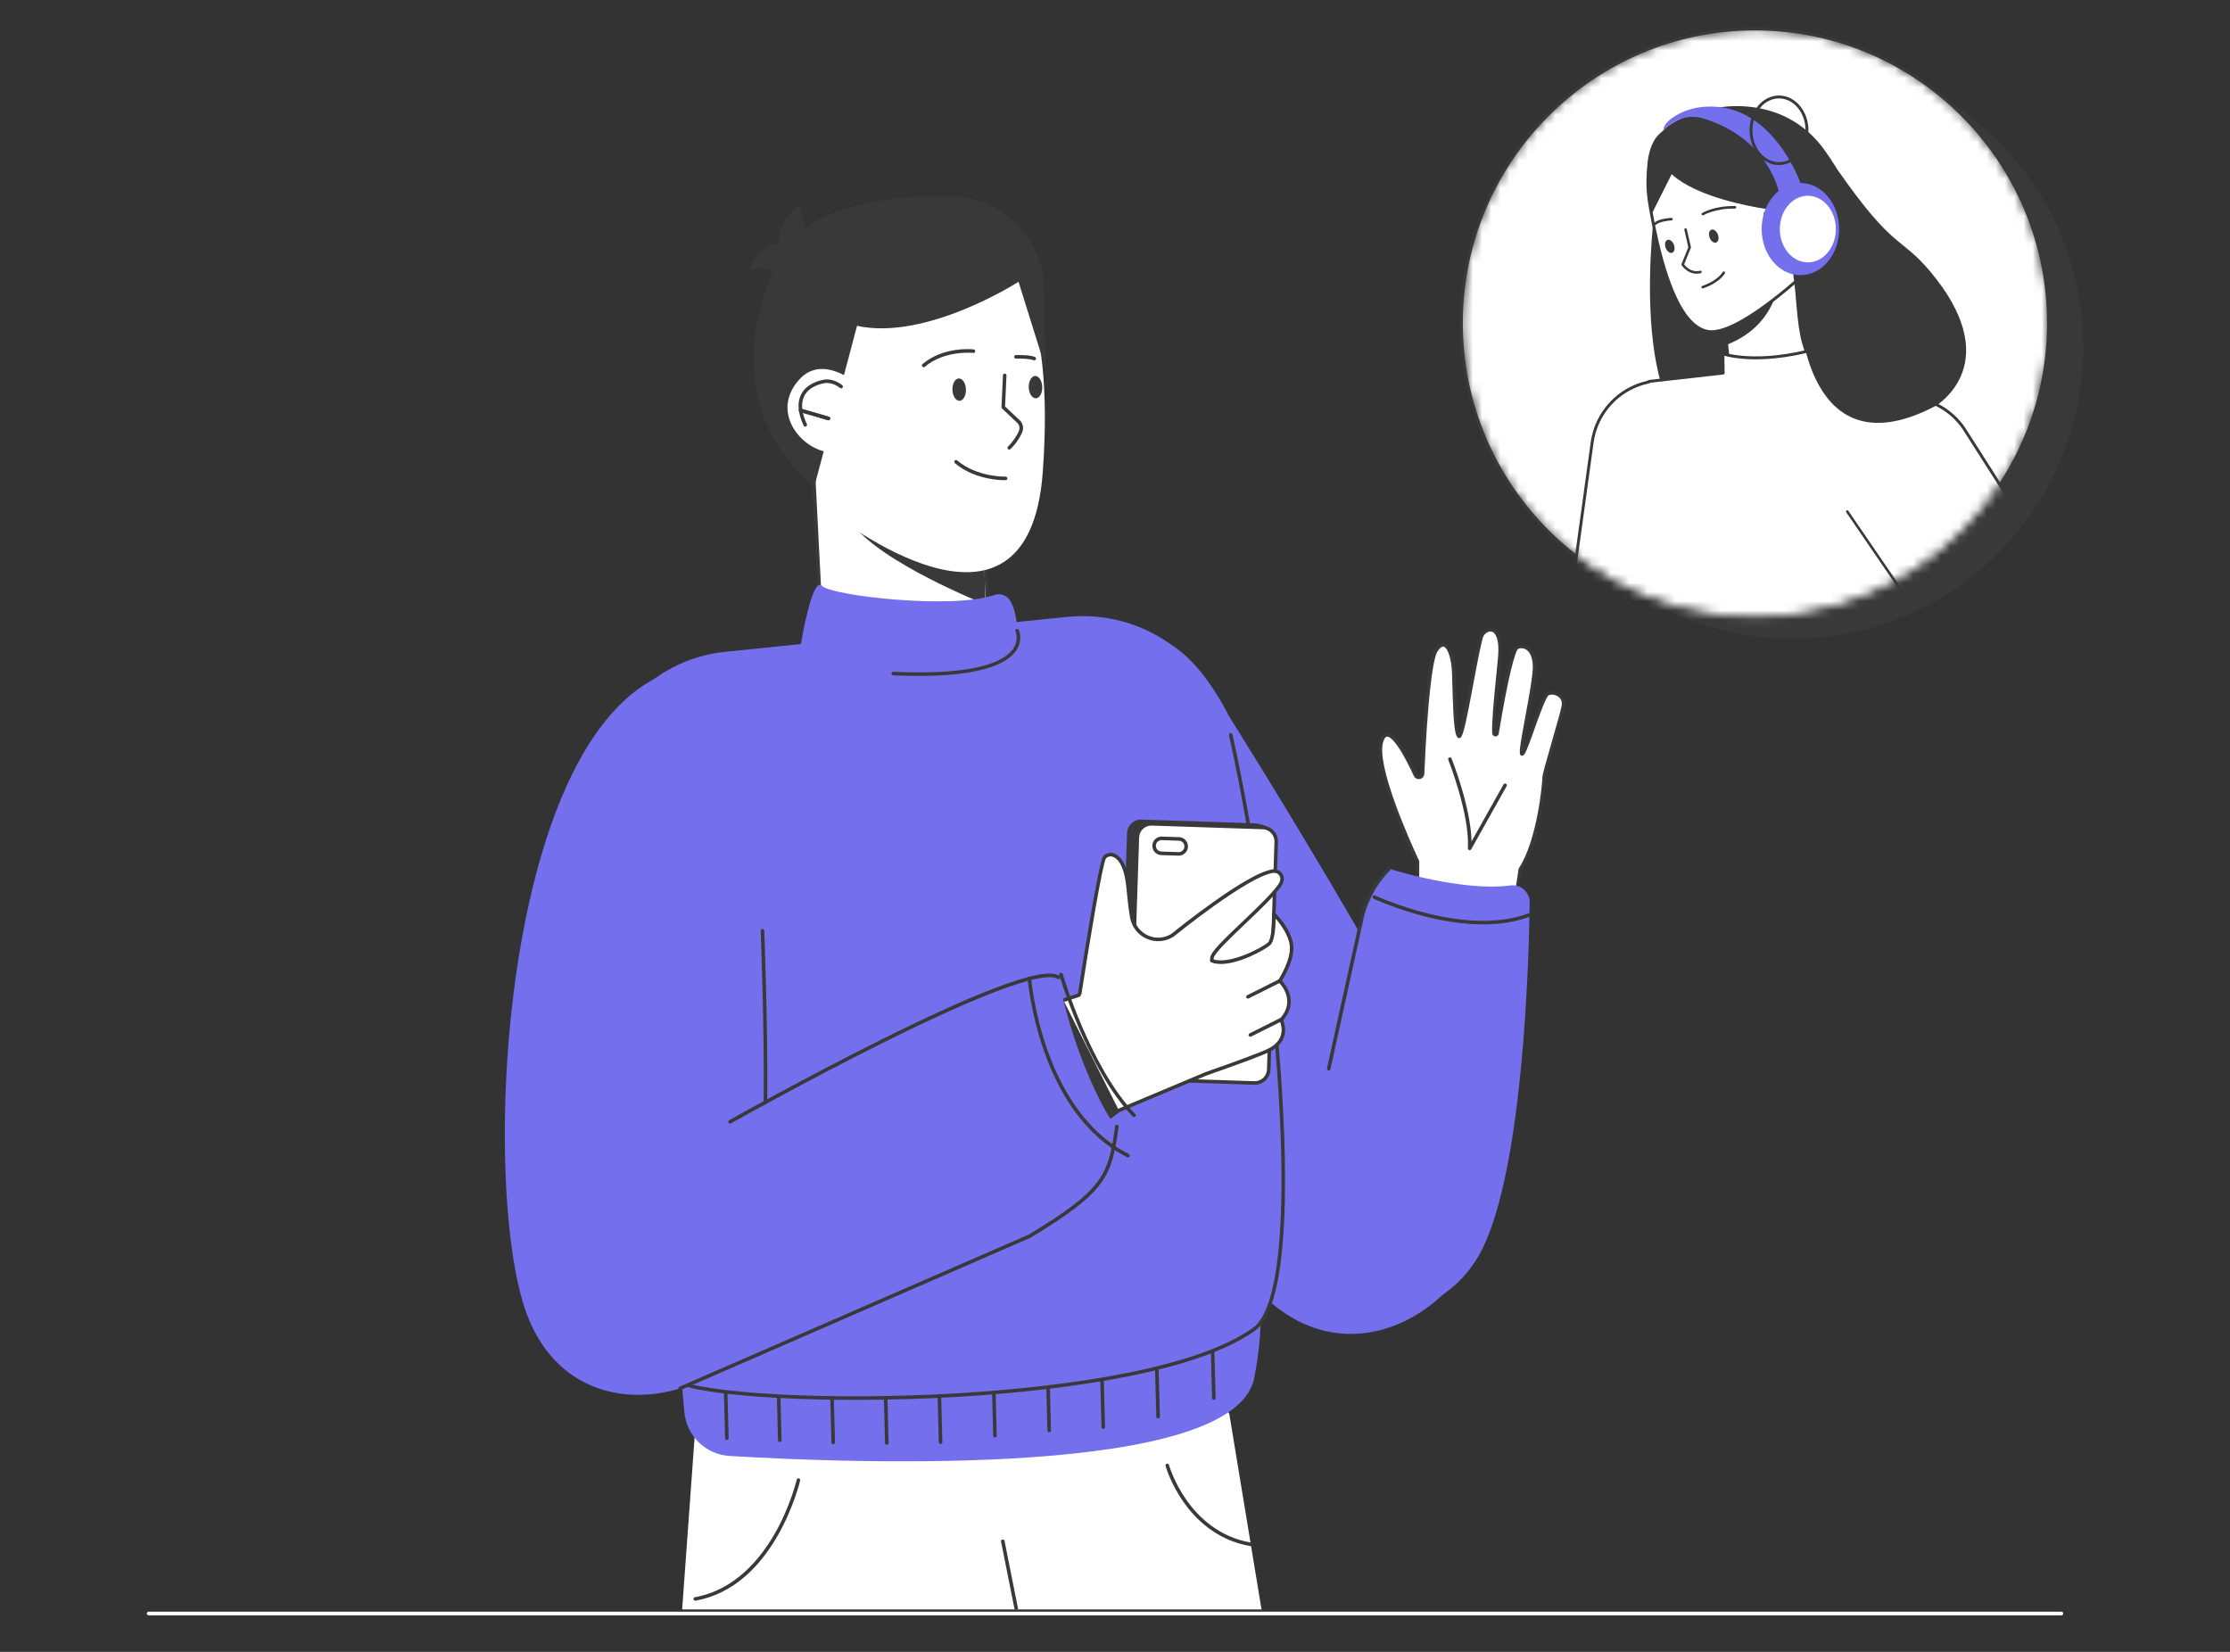<?xml version="1.0" encoding="UTF-8"?> <svg xmlns="http://www.w3.org/2000/svg" width="243" height="180" viewBox="0 0 243 180" fill="none"><rect x="0" y="0" width="243" height="180" fill="#333333" stroke="none"/> <path d="M195.294 69.591C191.013 69.591 186.861 68.751 182.952 67.095C179.177 65.495 175.786 63.205 172.874 60.287C169.962 57.369 167.676 53.973 166.079 50.189C164.426 46.273 163.587 42.113 163.587 37.825C163.587 33.537 164.426 29.377 166.079 25.46C167.676 21.678 169.962 18.28 172.874 15.363C175.786 12.445 179.176 10.155 182.952 8.555C186.861 6.898 191.013 6.059 195.294 6.059C199.574 6.059 203.726 6.898 207.635 8.555C211.41 10.155 214.801 12.445 217.713 15.363C220.625 18.28 222.911 21.677 224.508 25.46C226.162 29.377 227 33.537 227 37.825C227 42.113 226.162 46.273 224.508 50.189C222.911 53.972 220.625 57.369 217.713 60.287C214.801 63.205 211.411 65.495 207.635 67.095C203.726 68.751 199.574 69.591 195.294 69.591Z" fill="#393939"></path> <path d="M191.233 67.254C208.9 67.254 223.221 52.906 223.221 35.206C223.221 17.506 208.9 3.157 191.233 3.157C173.567 3.157 159.245 17.506 159.245 35.206C159.245 52.906 173.567 67.254 191.233 67.254Z" fill="white"></path> <path d="M191.233 67.412C186.894 67.412 182.684 66.56 178.721 64.881C174.893 63.26 171.455 60.937 168.503 57.979C165.551 55.022 163.233 51.577 161.614 47.742C159.937 43.771 159.088 39.554 159.088 35.206C159.088 30.859 159.938 26.641 161.614 22.67C163.233 18.835 165.551 15.39 168.503 12.433C171.455 9.476 174.893 7.153 178.721 5.531C182.684 3.851 186.894 3 191.233 3C195.572 3 199.782 3.852 203.745 5.531C207.573 7.153 211.011 9.475 213.963 12.433C216.915 15.39 219.233 18.835 220.852 22.67C222.529 26.641 223.378 30.859 223.378 35.206C223.378 39.554 222.528 43.771 220.852 47.742C219.233 51.577 216.916 55.022 213.963 57.979C211.011 60.937 207.573 63.259 203.745 64.881C199.782 66.561 195.572 67.412 191.233 67.412Z" fill="#393939"></path> <mask id="mask0_116_1789" style="mask-type:luminance" maskUnits="userSpaceOnUse" x="159" y="3" width="65" height="65"> <mask id="mask1_116_1789" style="mask-type:luminance" maskUnits="userSpaceOnUse" x="159" y="3" width="65" height="65"> <path d="M191.232 67.257C208.899 67.257 223.22 52.908 223.22 35.208C223.22 17.508 208.899 3.159 191.232 3.159C173.566 3.159 159.244 17.508 159.244 35.208C159.244 52.908 173.566 67.257 191.232 67.257Z" fill="white"></path> </mask> <g mask="url(#mask1_116_1789)"> <path d="M191.233 67.413C186.893 67.413 182.684 66.561 178.72 64.882C174.892 63.261 171.454 60.938 168.503 57.98C165.551 55.023 163.233 51.578 161.613 47.743C159.937 43.772 159.087 39.554 159.087 35.207C159.087 30.86 159.938 26.642 161.613 22.671C163.232 18.836 165.55 15.392 168.503 12.434C171.454 9.477 174.892 7.154 178.72 5.532C182.684 3.852 186.893 3.001 191.233 3.001C195.572 3.001 199.782 3.853 203.745 5.532C207.573 7.154 211.011 9.476 213.963 12.434C216.915 15.392 219.232 18.836 220.852 22.671C222.528 26.642 223.378 30.86 223.378 35.207C223.378 39.554 222.528 43.772 220.852 47.743C219.233 51.578 216.915 55.023 213.963 57.98C211.011 60.938 207.573 63.26 203.745 64.882C199.782 66.562 195.572 67.413 191.233 67.413Z" fill="white"></path> </g> </mask> <g mask="url(#mask0_116_1789)"> <path d="M191.233 67.254C208.899 67.254 223.221 52.906 223.221 35.206C223.221 17.506 208.899 3.157 191.233 3.157C173.566 3.157 159.245 17.506 159.245 35.206C159.245 52.906 173.566 67.254 191.233 67.254Z" fill="white"></path> <path d="M191.233 67.412C186.893 67.412 182.684 66.56 178.72 64.881C174.892 63.26 171.454 60.937 168.503 57.979C165.551 55.022 163.233 51.577 161.613 47.742C159.937 43.771 159.087 39.554 159.087 35.206C159.087 30.859 159.938 26.641 161.613 22.67C163.232 18.835 165.55 15.39 168.503 12.433C171.454 9.476 174.892 7.153 178.72 5.531C182.684 3.851 186.893 3 191.233 3C195.572 3 199.782 3.852 203.745 5.531C207.573 7.153 211.011 9.475 213.963 12.433C216.915 15.39 219.232 18.835 220.852 22.67C222.528 26.641 223.378 30.859 223.378 35.206C223.378 39.554 222.528 43.771 220.852 47.742C219.233 51.577 216.915 55.022 213.963 57.979C211.011 60.937 207.573 63.259 203.745 64.881C199.782 66.561 195.572 67.412 191.233 67.412ZM191.233 3.315C173.681 3.315 159.402 17.621 159.402 35.206C159.402 52.791 173.681 67.097 191.233 67.097C208.785 67.097 223.064 52.791 223.064 35.206C223.064 17.621 208.785 3.315 191.233 3.315Z" fill="#393939"></path> <path d="M188.276 50.303L184.209 75.352C183.57 79.166 180.02 81.78 176.197 81.254C172.202 80.705 169.453 76.952 170.128 72.968L174.237 47.925C174.853 44.3 178.117 41.737 181.777 42.007C185.959 42.316 188.971 46.16 188.276 50.303H188.276Z" fill="white"></path> <path d="M177.18 81.48C176.846 81.48 176.511 81.457 176.175 81.41C174.201 81.139 172.464 80.103 171.285 78.493C170.105 76.883 169.64 74.912 169.973 72.943L174.082 47.901C174.386 46.108 175.34 44.503 176.768 43.382C178.196 42.261 179.979 41.717 181.788 41.851C183.825 42.001 185.717 43.011 186.979 44.621C188.239 46.231 188.769 48.311 188.431 50.329L184.365 75.379C184.048 77.264 183.028 78.926 181.49 80.058C180.226 80.99 178.724 81.48 177.18 81.48V81.48ZM181.241 42.145C177.863 42.145 174.968 44.562 174.392 47.953L170.284 72.995C169.964 74.88 170.41 76.767 171.539 78.307C172.668 79.848 174.33 80.839 176.219 81.099C176.546 81.144 176.872 81.166 177.193 81.166C180.561 81.166 183.48 78.755 184.054 75.327L188.121 50.279C188.121 50.279 188.121 50.279 188.121 50.278C188.444 48.347 187.938 46.356 186.731 44.816C185.524 43.275 183.715 42.309 181.765 42.165C181.589 42.153 181.414 42.146 181.24 42.146L181.241 42.145Z" fill="#393939"></path> <path d="M171.021 66.118L184.909 71.039L185.406 67.979L171.021 66.118Z" fill="white"></path> <path d="M184.909 71.197C184.891 71.197 184.874 71.195 184.857 71.188L170.969 66.267C170.893 66.241 170.849 66.16 170.868 66.082C170.887 66.003 170.962 65.952 171.041 65.962L185.426 67.823C185.468 67.828 185.506 67.85 185.532 67.884C185.557 67.918 185.568 67.962 185.561 68.004L185.064 71.064C185.057 71.11 185.029 71.151 184.989 71.175C184.965 71.189 184.937 71.197 184.909 71.197V71.197ZM172.47 66.465L184.784 70.829L185.224 68.115L172.47 66.465Z" fill="#393939"></path> <path d="M180.346 22.332C180.367 22.549 176.868 46.92 187.239 49.03C195.604 50.732 209.398 44.028 209.398 44.028L189.511 14.1L180.346 22.332Z" fill="#393939"></path> <path d="M198.039 41.673C197.952 41.382 196.073 28.523 195.83 27.569C195.586 26.615 187.647 32.224 187.647 32.224C187.647 32.224 188.516 41.896 188.864 43.548C190.528 51.431 198.039 41.673 198.039 41.673Z" fill="white"></path> <path d="M191.433 46.781C191.26 46.781 191.09 46.763 190.924 46.725C189.844 46.478 189.099 45.42 188.711 43.579C188.365 41.938 187.527 32.633 187.491 32.238C187.486 32.182 187.511 32.128 187.557 32.095C187.575 32.083 189.38 30.809 191.272 29.592C195.16 27.091 195.623 27.263 195.797 27.327C195.892 27.362 195.958 27.434 195.982 27.53C196.131 28.113 196.866 32.976 197.457 36.883C197.815 39.251 198.153 41.488 198.19 41.629C198.203 41.676 198.193 41.73 198.164 41.769C197.997 41.985 194.271 46.78 191.433 46.78V46.781ZM187.813 32.3C187.902 33.288 188.694 41.976 189.018 43.514C189.379 45.223 190.044 46.2 190.994 46.417C193.529 46.997 197.413 42.209 197.87 41.633C197.799 41.249 197.561 39.675 197.146 36.93C196.56 33.055 195.832 28.239 195.681 27.619C195.576 27.585 194.95 27.604 191.487 29.827C189.801 30.91 188.174 32.046 187.813 32.3Z" fill="#393939"></path> <path d="M193.923 29.62C193.923 29.62 194.154 35.214 188.156 37.572L187.676 32.795L193.923 29.62Z" fill="#393939"></path> <path d="M180.453 16.796C180.453 16.796 178.971 17.743 179.839 22.663C180.707 27.584 182.511 35.465 186.087 36.112C189.411 36.713 197.107 29.38 197.107 29.38L192.301 12.967C192.301 12.967 186.762 11.061 180.453 16.796Z" fill="white"></path> <path d="M186.494 36.303C186.342 36.303 186.197 36.291 186.059 36.266C183.33 35.773 181.185 31.205 179.684 22.69C178.84 17.913 180.193 16.788 180.355 16.672C186.604 10.998 192.099 12.734 192.349 12.817C192.398 12.833 192.437 12.871 192.452 12.922L197.257 29.335C197.274 29.392 197.257 29.453 197.215 29.494C196.911 29.783 190.025 36.304 186.494 36.304V36.303ZM180.539 16.927C180.517 16.942 179.163 17.935 179.994 22.635C180.602 26.088 181.29 28.803 182.094 30.933C183.249 33.992 184.601 35.682 186.114 35.956C189.156 36.506 196.152 30.057 196.928 29.331L192.173 13.092C191.853 12.999 190.572 12.679 188.716 12.892C186.766 13.115 183.769 13.993 180.558 16.912C180.552 16.917 180.545 16.922 180.539 16.927Z" fill="#393939"></path> <path fill-rule="evenodd" clip-rule="evenodd" d="M186.484 25.03C186.732 24.937 187.051 25.173 187.196 25.559C187.341 25.945 187.258 26.334 187.01 26.428C186.761 26.521 186.442 26.285 186.298 25.899C186.153 25.513 186.236 25.124 186.484 25.03Z" fill="#393939"></path> <path fill-rule="evenodd" clip-rule="evenodd" d="M181.692 26.143C181.94 26.049 182.259 26.285 182.404 26.671C182.549 27.058 182.466 27.446 182.218 27.54C181.97 27.634 181.65 27.397 181.506 27.011C181.361 26.625 181.444 26.236 181.692 26.143Z" fill="#393939"></path> <path d="M184.876 29.826C183.827 29.826 183.25 28.904 183.243 28.893C183.22 28.855 183.217 28.808 183.234 28.767L183.976 26.939L183.54 25.045C183.523 24.97 183.569 24.895 183.644 24.878C183.719 24.86 183.794 24.907 183.811 24.982L184.257 26.919C184.263 26.947 184.261 26.976 184.25 27.003L183.519 28.802C183.672 29.016 184.269 29.735 185.258 29.5C185.332 29.482 185.407 29.529 185.425 29.604C185.443 29.679 185.397 29.754 185.322 29.772C185.165 29.809 185.016 29.826 184.876 29.826V29.826Z" fill="#393939"></path> <path d="M185.537 31.428C185.477 31.428 185.422 31.39 185.404 31.33C185.382 31.256 185.423 31.179 185.496 31.155C185.512 31.151 187.095 30.649 187.722 29.639C187.762 29.574 187.849 29.553 187.914 29.595C187.979 29.635 187.999 29.721 187.958 29.787C187.276 30.886 185.647 31.401 185.578 31.422C185.564 31.426 185.55 31.428 185.537 31.428Z" fill="#393939"></path> <path d="M185.562 23.465C185.515 23.465 185.469 23.441 185.443 23.398C185.403 23.332 185.423 23.246 185.489 23.206C185.543 23.174 186.827 22.408 189.06 22.456C189.137 22.458 189.198 22.522 189.196 22.599C189.194 22.676 189.131 22.737 189.054 22.735C186.908 22.688 185.646 23.436 185.634 23.444C185.611 23.458 185.587 23.464 185.562 23.464V23.465Z" fill="#393939"></path> <path d="M180.354 24.526C180.317 24.526 180.281 24.511 180.254 24.483C180.201 24.428 180.202 24.34 180.257 24.286C180.754 23.806 182.075 23.743 182.131 23.741C182.208 23.738 182.273 23.798 182.276 23.874C182.28 23.951 182.22 24.016 182.144 24.02C181.791 24.035 180.8 24.15 180.451 24.487C180.424 24.513 180.389 24.526 180.354 24.526Z" fill="#393939"></path> <path d="M210.415 29.681C207.044 25.625 206.469 27.455 200.208 18.458C199.758 17.726 199.298 17.023 198.829 16.369C195.171 11.274 189.671 11.401 187.695 11.659C185.06 12.002 181.525 13.247 180.998 14.655C178.497 21.335 193.747 22.951 193.747 22.951C193.747 22.951 194.204 25.18 194.631 26.46C196.517 32.09 194.793 37.944 198.621 41.016C199.461 41.689 200.193 38.565 202.651 37.456C204.325 39.454 206.661 46.096 208.701 45.401C212.413 44.139 218.133 38.97 210.415 29.681L210.415 29.681Z" fill="#393939"></path> <path d="M192.342 23.251C192.342 23.251 194.132 20.924 196.079 22.497C198.812 24.703 196.202 28.239 194.139 28.056C192.076 27.872 192.342 23.251 192.342 23.251Z" fill="white"></path> <path d="M194.293 28.219C194.236 28.219 194.181 28.217 194.124 28.212C191.934 28.017 192.172 23.437 192.184 23.242C192.186 23.21 192.197 23.18 192.216 23.155C192.254 23.106 193.151 21.957 194.4 21.809C195.023 21.734 195.622 21.924 196.177 22.373C197.349 23.319 197.71 24.63 197.171 25.97C196.649 27.265 195.412 28.22 194.293 28.22V28.219ZM192.495 23.31C192.476 23.802 192.373 27.739 194.152 27.898C194.198 27.902 194.245 27.904 194.291 27.904C195.275 27.904 196.411 27.015 196.879 25.851C197.363 24.648 197.036 23.471 195.98 22.618C195.494 22.225 194.975 22.058 194.439 22.121C193.44 22.239 192.657 23.117 192.495 23.31Z" fill="#393939"></path> <path d="M196.195 25.868C196.183 25.868 196.172 25.867 196.161 25.864C196.086 25.846 196.041 25.77 196.06 25.695C196.283 24.81 196.218 24.132 195.867 23.68C195.443 23.135 194.708 23.052 194.308 23.052C193.697 23.052 193.267 23.585 193.263 23.591C193.215 23.651 193.127 23.661 193.067 23.613C193.007 23.566 192.997 23.478 193.044 23.418C193.064 23.391 193.56 22.773 194.308 22.773C194.759 22.773 195.589 22.87 196.086 23.509C196.492 24.031 196.574 24.79 196.329 25.763C196.313 25.826 196.257 25.868 196.195 25.868Z" fill="white"></path> <path d="M196.194 26.025C196.17 26.025 196.146 26.022 196.122 26.017C195.964 25.977 195.867 25.814 195.907 25.656C196.117 24.82 196.062 24.188 195.742 23.777C195.359 23.284 194.679 23.21 194.308 23.209C193.778 23.209 193.389 23.684 193.385 23.688C193.284 23.816 193.097 23.837 192.969 23.736C192.841 23.634 192.819 23.448 192.92 23.32C192.943 23.291 193.484 22.615 194.308 22.615C194.787 22.615 195.672 22.72 196.21 23.412C196.647 23.975 196.738 24.779 196.482 25.801C196.448 25.933 196.33 26.026 196.194 26.026V26.025Z" fill="#393939"></path> <path d="M194.468 25.724C194.417 25.724 194.369 25.696 194.344 25.648C194.31 25.579 194.337 25.495 194.405 25.46L196.262 24.519C196.33 24.484 196.415 24.512 196.449 24.58C196.483 24.648 196.456 24.733 196.388 24.767L194.531 25.709C194.511 25.719 194.489 25.724 194.468 25.724Z" fill="white"></path> <path d="M194.468 25.883C194.356 25.883 194.254 25.82 194.203 25.72C194.13 25.573 194.188 25.394 194.334 25.32L196.191 24.379C196.261 24.343 196.342 24.337 196.417 24.362C196.492 24.386 196.554 24.439 196.589 24.51C196.625 24.58 196.631 24.661 196.607 24.736C196.582 24.812 196.53 24.873 196.459 24.909L194.602 25.851C194.561 25.872 194.514 25.883 194.468 25.883Z" fill="#393939"></path> <path d="M182.703 17.899L179.927 23.428C179.927 23.428 178.415 16.94 180.782 14.625C183.148 12.311 187.559 13.738 187.559 13.738L182.703 17.9V17.899Z" fill="#393939"></path> <path d="M191.738 41.481C189.227 41.481 187.795 40.821 187.709 40.78C187.639 40.746 187.61 40.663 187.643 40.594C187.676 40.525 187.759 40.495 187.828 40.528C187.858 40.542 190.906 41.942 195.895 40.641C195.97 40.622 196.046 40.666 196.065 40.741C196.084 40.815 196.04 40.891 195.966 40.911C194.336 41.335 192.918 41.481 191.737 41.481H191.738Z" fill="white"></path> <path d="M191.738 41.639C189.179 41.639 187.703 40.951 187.642 40.922C187.495 40.851 187.431 40.674 187.501 40.526C187.572 40.378 187.749 40.315 187.896 40.385C187.926 40.399 190.949 41.768 195.857 40.488C196.015 40.447 196.177 40.542 196.218 40.7C196.259 40.859 196.164 41.021 196.006 41.063C194.54 41.445 193.105 41.639 191.738 41.639H191.738Z" fill="#393939"></path> <path d="M191.638 89.907C191.638 89.907 191.635 89.907 191.634 89.907L178.977 89.496C178.909 89.494 178.853 89.442 178.843 89.375C178.818 89.189 176.307 70.771 174.614 66.273C173.721 63.898 173.493 61.325 173.954 58.834C174.425 56.291 175.148 54.109 176.105 52.348C176.198 52.177 176.28 52.02 176.353 51.868C176.386 51.799 176.469 51.771 176.539 51.804C176.608 51.838 176.636 51.921 176.603 51.991C176.528 52.145 176.445 52.306 176.35 52.481C175.407 54.217 174.693 56.371 174.228 58.885C173.776 61.326 174 63.847 174.875 66.174C176.507 70.513 178.885 87.632 179.103 89.221L191.643 89.629C191.72 89.631 191.78 89.696 191.778 89.773C191.775 89.848 191.713 89.908 191.638 89.908V89.907Z" fill="white"></path> <path d="M191.639 90.064C191.639 90.064 191.63 90.064 191.628 90.064L178.973 89.653C178.827 89.648 178.708 89.54 178.689 89.396C178.664 89.21 176.152 70.803 174.468 66.328C173.565 63.926 173.334 61.325 173.801 58.806C174.274 56.246 175.004 54.048 175.968 52.273C176.061 52.103 176.14 51.949 176.213 51.8C176.285 51.653 176.463 51.591 176.609 51.663C176.756 51.734 176.817 51.913 176.746 52.06C176.669 52.218 176.585 52.381 176.489 52.557C175.554 54.278 174.846 56.417 174.383 58.914C173.936 61.328 174.158 63.819 175.023 66.12C176.622 70.368 178.905 86.627 179.243 89.068L191.65 89.471C191.813 89.477 191.941 89.614 191.936 89.778C191.931 89.939 191.801 90.065 191.64 90.065L191.639 90.064ZM178.998 89.338H179C179 89.338 178.999 89.337 178.998 89.336C178.998 89.337 178.998 89.337 178.998 89.338Z" fill="#393939"></path> <path d="M224.533 63.191L214.018 46.708C212.615 44.648 210.409 43.478 208.113 43.318C208.264 42.892 208.389 42.673 208.389 42.673L198.328 39.862L197.994 37.998C191.371 39.862 187.742 38.551 187.742 38.551L187.768 40.651L179.679 41.561C179.679 41.561 179.675 41.583 179.667 41.624C176.511 42.265 173.958 44.838 173.492 48.212L171.02 66.118L174.877 66.6C176.589 71.723 178.981 89.356 178.981 89.356L191.638 89.767H205.62L208.166 65.785L212.585 72.243L224.531 63.191H224.533Z" fill="white"></path> <path d="M205.621 89.925H191.639L178.978 89.513C178.901 89.511 178.837 89.454 178.827 89.377C178.803 89.202 176.446 71.914 174.761 66.743L171.003 66.275C170.961 66.269 170.923 66.247 170.897 66.214C170.871 66.181 170.861 66.138 170.866 66.096L173.338 48.19C173.796 44.875 176.282 42.194 179.541 41.489C179.564 41.443 179.61 41.41 179.664 41.404L187.612 40.509L187.587 38.553C187.587 38.501 187.611 38.452 187.653 38.422C187.695 38.392 187.749 38.385 187.798 38.403C187.834 38.415 191.466 39.672 197.954 37.846C197.996 37.834 198.042 37.84 198.08 37.864C198.118 37.887 198.144 37.925 198.152 37.969L198.468 39.736L208.433 42.521C208.501 42.54 208.548 42.602 208.548 42.672C208.548 42.699 208.54 42.727 208.527 42.75C208.51 42.781 208.434 42.925 208.335 43.177C210.697 43.403 212.808 44.649 214.15 46.618L224.667 63.106C224.711 63.175 224.695 63.267 224.629 63.316L212.683 72.369C212.649 72.395 212.606 72.405 212.563 72.399C212.521 72.392 212.483 72.367 212.459 72.332L208.28 66.226L205.779 89.784C205.771 89.863 205.703 89.925 205.623 89.925L205.621 89.925ZM179.12 89.203L191.644 89.61H205.48L208.012 65.769C208.019 65.703 208.065 65.649 208.13 65.633C208.193 65.617 208.261 65.642 208.298 65.696L212.625 72.019L224.323 63.154L213.887 46.793C212.563 44.849 210.454 43.639 208.104 43.475C208.055 43.472 208.01 43.446 207.983 43.404C207.956 43.363 207.95 43.312 207.967 43.266C208.042 43.051 208.112 42.888 208.165 42.774L198.288 40.014C198.23 39.998 198.186 39.949 198.175 39.89L197.872 38.197C194.512 39.122 191.947 39.217 190.378 39.131C189.1 39.062 188.269 38.869 187.904 38.766L187.927 40.649C187.928 40.73 187.868 40.798 187.787 40.808L179.802 41.707C179.78 41.743 179.743 41.77 179.7 41.779C176.524 42.424 174.093 45.018 173.65 48.235L171.2 65.983L174.899 66.444C174.959 66.451 175.01 66.492 175.029 66.55C176.647 71.395 178.897 87.57 179.121 89.203H179.12Z" fill="#393939"></path> <path d="M225.163 65.992L213.534 71.347L223.711 63.815L225.163 65.992Z" fill="white"></path> <path d="M213.534 71.505C213.48 71.505 213.428 71.477 213.399 71.427C213.358 71.358 213.376 71.269 213.441 71.221L223.617 63.688C223.652 63.663 223.696 63.652 223.738 63.66C223.78 63.667 223.818 63.691 223.841 63.727L225.294 65.905C225.32 65.943 225.327 65.99 225.314 66.035C225.302 66.079 225.271 66.116 225.229 66.135L213.6 71.491C213.579 71.501 213.556 71.505 213.534 71.505ZM223.671 64.04L214.854 70.566L224.929 65.926L223.671 64.04Z" fill="#393939"></path> <path d="M212.587 72.383C212.579 72.383 212.572 72.383 212.564 72.381C212.526 72.375 212.493 72.354 212.472 72.323L201.18 55.819C201.136 55.755 201.153 55.669 201.216 55.625C201.279 55.581 201.365 55.598 201.409 55.661L212.619 72.043L214.333 70.745C214.394 70.698 214.482 70.71 214.528 70.772C214.575 70.833 214.563 70.921 214.501 70.967L212.67 72.354C212.646 72.372 212.616 72.382 212.586 72.382L212.587 72.383Z" fill="#393939"></path> <path d="M196.101 34.017C196.101 34.017 196.699 51.869 211.094 44.137L203.469 32.961L196.101 34.017V34.017Z" fill="#393939"></path> </g> <path d="M196.187 19.94C196.187 19.94 193.123 11.001 185.639 11.641C184.542 11.735 183.475 12.062 182.539 12.64C181.877 13.05 181.246 13.606 181.246 14.236C181.246 14.236 183.012 12.135 185.547 12.892C192.983 15.114 193.945 21.331 193.945 21.331L196.187 19.941V19.94Z" fill="#736FED"></path> <path d="M196.187 29.983C198.518 29.983 200.407 27.735 200.407 24.961C200.407 22.188 198.518 19.939 196.187 19.939C193.856 19.939 191.966 22.188 191.966 24.961C191.966 27.735 193.856 29.983 196.187 29.983Z" fill="#736FED"></path> <path d="M196.997 28.591C198.682 28.591 200.049 26.966 200.049 24.96C200.049 22.955 198.682 21.329 196.997 21.329C195.311 21.329 193.945 22.955 193.945 24.96C193.945 26.966 195.311 28.591 196.997 28.591Z" fill="white"></path> <path d="M137.466 175.376H74.333L76.01 152.2C76.01 152.2 116.098 127.239 117.393 125.751C118.689 124.263 133.961 154.106 133.961 154.106L137.466 175.376Z" fill="white"></path> <path d="M88.43 47.472L89.706 72.395L107.81 71.194L107.536 64.288L107.165 54.907L107.039 51.74L88.43 47.472Z" fill="white"></path> <path d="M89.684 72.588C89.645 72.584 89.607 72.568 89.577 72.54C89.539 72.506 89.516 72.457 89.513 72.406L88.237 47.482C88.234 47.421 88.26 47.363 88.306 47.324C88.353 47.284 88.414 47.27 88.473 47.283L107.082 51.551C107.167 51.571 107.229 51.645 107.232 51.732L108.002 71.186C108.006 71.291 107.926 71.38 107.822 71.387L89.718 72.588C89.707 72.589 89.695 72.588 89.683 72.588L89.684 72.588ZM88.636 47.718L89.888 72.19L107.609 71.014L106.852 51.896L88.636 47.718Z" fill="#393939"></path> <path d="M92.817 56.996C95.92 61.322 107.362 65.848 107.362 65.848L107.126 53.704C101.067 52.92 90.748 54.114 92.817 56.996Z" fill="#393939"></path> <path d="M109.653 28.86C109.653 28.86 115.032 32.539 113.626 51.48C112.032 72.953 90.782 55.985 90.782 55.985C90.782 55.985 85.996 35.245 89.262 32.096C92.529 28.948 102.464 23.347 109.653 28.86Z" fill="white"></path> <path d="M109.956 48.988C109.911 48.983 109.869 48.963 109.836 48.928C109.763 48.85 109.767 48.727 109.846 48.654C110.319 48.211 110.871 47.408 111.052 46.9C111.146 46.637 111.091 46.345 110.909 46.136L109.191 44.511C109.15 44.472 109.128 44.418 109.131 44.362L109.288 40.896C109.293 40.789 109.383 40.706 109.49 40.711C109.597 40.716 109.679 40.806 109.674 40.913L109.521 44.29L111.18 45.86C111.184 45.864 111.188 45.868 111.192 45.872C111.472 46.187 111.558 46.631 111.416 47.029C111.215 47.594 110.629 48.449 110.109 48.936C110.066 48.975 110.009 48.993 109.956 48.987V48.988Z" fill="#393939"></path> <path d="M103.785 42.482C103.807 43.154 104.154 43.688 104.561 43.675C104.967 43.662 105.28 43.106 105.258 42.434C105.236 41.761 104.888 41.227 104.482 41.24C104.075 41.254 103.763 41.809 103.785 42.482Z" fill="#393939"></path> <path d="M112.1 42.209C112.122 42.882 112.469 43.416 112.876 43.403C113.282 43.389 113.595 42.834 113.573 42.161C113.551 41.489 113.203 40.955 112.797 40.968C112.39 40.981 112.078 41.537 112.1 42.209Z" fill="#393939"></path> <path d="M100.629 40.013C100.582 40.008 100.536 39.985 100.503 39.946C100.434 39.864 100.444 39.743 100.525 39.674C102.817 37.729 105.966 38.057 106.099 38.072C106.205 38.084 106.281 38.179 106.269 38.286C106.257 38.392 106.162 38.468 106.056 38.456C106.025 38.453 102.937 38.135 100.775 39.969C100.733 40.005 100.68 40.02 100.629 40.014V40.013Z" fill="#393939"></path> <path d="M88.706 53.14C88.288 52.328 77.337 45.021 84.6 28.621C87.371 22.365 96.533 21.245 103.817 21.424C109.262 21.556 113.638 25.961 113.769 31.416L113.983 40.286L110.988 30.706C110.988 30.706 100.946 37.169 93.391 35.504L88.706 53.139V53.14Z" fill="#393939"></path> <path d="M110.678 39.075C110.585 39.064 110.51 38.986 110.507 38.889C110.504 38.782 110.587 38.693 110.694 38.69C110.754 38.688 112.16 38.645 112.775 38.894C112.874 38.934 112.922 39.047 112.882 39.146C112.842 39.245 112.729 39.293 112.63 39.253C112.182 39.071 111.09 39.064 110.707 39.076C110.697 39.076 110.688 39.076 110.679 39.075H110.678Z" fill="#393939"></path> <path d="M94.704 42.948C94.704 42.948 90.03 37.953 87.013 41.444C83.525 45.479 88.434 50.045 91.461 49.192C94.487 48.339 94.704 42.948 94.704 42.948Z" fill="white"></path> <path d="M87.724 46.492C87.659 46.484 87.599 46.445 87.57 46.381C86.935 45.003 86.845 43.854 87.303 42.966C87.862 41.88 89.067 41.507 89.736 41.38C90.844 41.172 91.749 41.949 91.786 41.982C91.867 42.053 91.875 42.175 91.805 42.255C91.735 42.336 91.613 42.344 91.532 42.274C91.518 42.262 90.725 41.587 89.807 41.76C89.208 41.873 88.129 42.203 87.645 43.143C87.246 43.92 87.338 44.955 87.92 46.219C87.964 46.316 87.923 46.431 87.826 46.475C87.793 46.49 87.757 46.496 87.724 46.492Z" fill="#393939"></path> <path d="M90.257 45.793C90.246 45.792 90.235 45.79 90.224 45.787L87.192 44.902C87.101 44.875 87.044 44.787 87.054 44.694C87.056 44.684 87.058 44.672 87.061 44.662C87.091 44.559 87.198 44.5 87.3 44.53L90.332 45.415C90.424 45.442 90.48 45.53 90.47 45.623C90.469 45.633 90.467 45.645 90.464 45.655C90.437 45.747 90.349 45.803 90.257 45.793Z" fill="#393939"></path> <path d="M90.257 45.793C90.246 45.792 90.235 45.79 90.224 45.787L87.192 44.902C87.09 44.872 87.031 44.764 87.061 44.662C87.091 44.559 87.198 44.5 87.3 44.53L90.332 45.415C90.435 45.445 90.494 45.553 90.464 45.655C90.437 45.747 90.349 45.803 90.257 45.793Z" fill="#393939"></path> <path d="M108.533 52.267C107.395 52.139 105.545 51.734 104.056 50.466C103.974 50.397 103.964 50.275 104.034 50.193C104.103 50.112 104.225 50.102 104.306 50.172C106.469 52.012 109.543 51.937 109.575 51.936C109.681 51.933 109.77 52.017 109.774 52.124C109.777 52.231 109.693 52.32 109.587 52.323C109.541 52.324 109.138 52.335 108.534 52.267L108.533 52.267Z" fill="#393939"></path> <path d="M86.59 31.24C86.59 31.24 84.058 28.325 81.756 29.482C81.756 29.482 81.822 27.226 84.834 26.525C84.834 26.525 84.698 23.843 87.264 22.28C87.264 22.28 87.384 25.777 89.08 27.273C90.776 28.77 86.589 31.24 86.589 31.24L86.59 31.24Z" fill="#393939"></path> <path d="M109.463 167.911L110.951 175.376H110.558L109.084 167.987C109.063 167.882 109.13 167.78 109.235 167.76C109.34 167.738 109.441 167.806 109.463 167.911Z" fill="#393939"></path> <path d="M75.745 174.423C75.662 174.413 75.591 174.351 75.576 174.264C75.558 174.159 75.627 174.058 75.732 174.04C80.097 173.26 82.876 169.831 84.438 167.092C86.141 164.105 86.811 161.265 86.817 161.237C86.841 161.132 86.945 161.068 87.049 161.092C87.153 161.116 87.217 161.22 87.193 161.324C87.187 161.352 86.507 164.24 84.778 167.275C83.76 169.061 82.582 170.552 81.278 171.703C79.64 173.149 77.797 174.063 75.8 174.42C75.781 174.423 75.763 174.424 75.744 174.422L75.745 174.423Z" fill="#393939"></path> <path d="M136.276 168.477C136.272 168.477 136.268 168.476 136.264 168.476C132.567 167.848 130.247 165.504 128.951 163.648C127.552 161.643 127.03 159.813 127.009 159.737C126.981 159.634 127.04 159.528 127.143 159.498C127.246 159.47 127.352 159.53 127.381 159.633C127.386 159.651 127.91 161.485 129.275 163.437C130.528 165.228 132.768 167.49 136.329 168.095C136.435 168.113 136.505 168.212 136.487 168.318C136.47 168.42 136.377 168.49 136.276 168.478V168.477Z" fill="#393939"></path> <path d="M133.895 77.994C133.895 77.994 160.258 119.814 161.861 129.578C163.462 139.343 148.919 152.078 137.624 141.158C126.328 130.239 104.259 82.772 122.141 70.354C128.244 66.116 133.895 77.993 133.895 77.993V77.994Z" fill="#736FED"></path> <path d="M73.726 144.131L74.567 153.835C74.793 156.448 76.897 158.498 79.51 158.654C93.41 159.483 134.487 161.004 136.663 150.185C139.285 137.15 133.864 129.924 133.864 129.924L73.726 144.132V144.131Z" fill="#736FED"></path> <path d="M79.185 156.906C79.091 156.895 79.016 156.816 79.014 156.718L78.799 148.382C78.797 148.275 78.881 148.187 78.988 148.184C79.094 148.181 79.183 148.265 79.186 148.372L79.401 156.708C79.403 156.815 79.319 156.904 79.213 156.907C79.203 156.907 79.195 156.907 79.186 156.906H79.185Z" fill="#393939"></path> <path d="M84.95 157.135C84.856 157.125 84.781 157.046 84.779 156.948L84.585 149.446C84.583 149.339 84.667 149.25 84.774 149.247C84.881 149.244 84.969 149.329 84.972 149.436L85.166 156.938C85.168 157.045 85.084 157.133 84.977 157.137C84.968 157.137 84.96 157.137 84.951 157.135H84.95Z" fill="#393939"></path> <path d="M90.772 157.373C90.677 157.362 90.602 157.283 90.6 157.185L90.407 149.683C90.404 149.576 90.488 149.488 90.595 149.484C90.702 149.482 90.79 149.566 90.793 149.673L90.987 157.175C90.99 157.282 90.906 157.371 90.799 157.374C90.79 157.374 90.781 157.374 90.772 157.373H90.772Z" fill="#393939"></path> <path d="M96.613 157.429C96.519 157.419 96.444 157.34 96.442 157.242L96.248 149.74C96.246 149.633 96.33 149.544 96.436 149.541C96.543 149.538 96.631 149.623 96.635 149.73L96.828 157.232C96.831 157.339 96.747 157.427 96.64 157.431C96.631 157.431 96.622 157.431 96.614 157.429H96.613Z" fill="#393939"></path> <path d="M102.471 157.34C102.377 157.33 102.302 157.251 102.3 157.153L102.106 149.651C102.103 149.544 102.188 149.456 102.294 149.452C102.401 149.45 102.489 149.534 102.493 149.641L102.686 157.143C102.689 157.25 102.605 157.338 102.498 157.342C102.489 157.342 102.48 157.342 102.471 157.34H102.471Z" fill="#393939"></path> <path d="M108.399 156.63C108.304 156.619 108.229 156.54 108.227 156.442L108.034 148.94C108.031 148.833 108.115 148.745 108.222 148.741C108.329 148.739 108.417 148.823 108.42 148.93L108.614 156.432C108.617 156.539 108.532 156.628 108.426 156.631C108.416 156.631 108.408 156.631 108.399 156.63H108.399Z" fill="#393939"></path> <path d="M114.309 156.067C114.214 156.056 114.14 155.977 114.138 155.88L113.944 148.377C113.941 148.27 114.025 148.182 114.132 148.179C114.239 148.176 114.327 148.261 114.331 148.367L114.524 155.87C114.527 155.977 114.443 156.065 114.336 156.068C114.327 156.068 114.318 156.068 114.309 156.067H114.309Z" fill="#393939"></path> <path d="M120.198 155.696C120.104 155.685 120.029 155.606 120.027 155.509L119.834 148.006C119.831 147.899 119.915 147.811 120.022 147.808C120.129 147.805 120.217 147.889 120.22 147.996L120.414 155.499C120.416 155.606 120.332 155.694 120.225 155.697C120.216 155.697 120.208 155.697 120.199 155.696H120.198Z" fill="#393939"></path> <path d="M126.172 154.564C126.078 154.553 126.003 154.474 126.001 154.377L125.808 146.875C125.805 146.768 125.889 146.679 125.996 146.676C126.103 146.673 126.191 146.758 126.194 146.865L126.388 154.367C126.391 154.474 126.306 154.562 126.2 154.565C126.19 154.565 126.182 154.565 126.173 154.564H126.172Z" fill="#393939"></path> <path d="M132.247 152.531C132.153 152.52 132.078 152.441 132.076 152.344L131.882 144.841C131.88 144.734 131.964 144.646 132.071 144.643C132.178 144.64 132.266 144.724 132.269 144.831L132.463 152.334C132.465 152.441 132.381 152.529 132.274 152.532C132.265 152.532 132.256 152.532 132.248 152.531H132.247Z" fill="#393939"></path> <path d="M79.02 71.026L116.294 67.219C124.624 66.369 132.277 71.888 134.11 80.073C138.869 101.316 142.88 140.436 136.633 144.861C123.665 154.047 76.401 153.42 73.055 150.15C68.442 145.644 65.105 109.509 64.731 87.142C64.593 78.867 70.801 71.865 79.02 71.025V71.026Z" fill="#736FED"></path> <path d="M87.271 70.183C87.271 70.183 88.492 62.708 89.572 63.846C90.579 64.908 103.749 66.434 108.345 64.835C109.026 64.597 109.781 64.886 110.123 65.523C110.476 66.18 110.803 67.196 110.836 68.723C110.91 72.162 108.9 77.09 100.57 77.985C92.241 78.881 87.27 70.183 87.27 70.183H87.271Z" fill="#736FED"></path> <path d="M97.312 73.589C97.212 73.578 97.136 73.491 97.141 73.388C97.145 73.281 97.236 73.198 97.342 73.203C106.469 73.617 109.489 72.05 110.417 70.663C111.064 69.696 110.666 68.812 110.662 68.804C110.617 68.707 110.659 68.592 110.755 68.546C110.852 68.501 110.967 68.543 111.012 68.64C111.033 68.684 111.505 69.732 110.738 70.878C109.755 72.348 106.631 74.011 97.325 73.589C97.321 73.589 97.317 73.589 97.313 73.588L97.312 73.589Z" fill="#393939"></path> <path d="M79.461 151.904C76.699 151.594 73.736 151.086 72.92 150.289C72.844 150.214 72.842 150.091 72.917 150.015C72.991 149.939 73.114 149.937 73.19 150.012C73.963 150.767 77.39 151.42 82.591 151.802C87.978 152.198 94.596 152.262 101.227 151.983C109.224 151.647 128.671 150.264 136.521 144.703C139.247 142.773 140.236 133.569 139.306 118.786C138.529 106.426 136.415 91.246 133.922 80.116C133.899 80.011 133.964 79.908 134.068 79.885C134.172 79.861 134.275 79.926 134.298 80.031C136.796 91.18 138.914 106.383 139.691 118.762C140.128 125.715 140.144 131.473 139.736 135.876C139.274 140.864 138.268 143.941 136.744 145.019C128.809 150.64 109.274 152.032 101.244 152.37C94.598 152.65 87.964 152.584 82.563 152.188C81.667 152.122 80.58 152.029 79.462 151.904H79.461Z" fill="#393939"></path> <path d="M168.705 75.568C168.025 75.823 166.331 81.928 165.872 82.154C165.412 82.38 167.21 74.776 167.22 72.705C167.228 70.818 166.195 70.185 165.361 70.527C164.671 70.809 163.503 77.586 163.122 79.911C163.09 80.108 162.802 80.092 162.792 79.892C162.715 78.275 163.162 74.529 163.423 71.682C163.758 68.034 162.07 68.286 161.512 69.166C161.008 69.961 159.488 80.363 158.996 80.237C158.504 80.111 158.492 75.033 158.407 73.19C158.324 71.348 157.62 69.224 156.499 70.841C155.631 72.095 155.173 80.566 155.011 84.312C154.993 84.74 154.414 84.854 154.234 84.465C153.182 82.187 151.255 78.552 150.546 80.75C149.716 83.324 153.255 91.292 154.459 93.88C154.475 96.154 154.375 99.808 154.375 99.808C154.375 99.808 163.516 100.943 164.367 100.065C164.934 99.481 165.411 96.587 165.667 94.714C167.764 91.537 168.27 85.124 168.259 84.738C168.245 84.213 170.16 78.08 170.36 76.933C170.56 75.785 169.383 75.311 168.704 75.567L168.705 75.568Z" fill="white"></path> <path d="M155.179 100.097C154.671 100.04 154.36 100.002 154.352 100C154.253 99.988 154.18 99.903 154.182 99.803C154.184 99.766 154.281 96.172 154.267 93.925C152.802 90.772 149.534 83.264 150.363 80.692C150.531 80.173 150.786 79.899 151.123 79.878C151.605 79.849 152.161 80.355 152.87 81.47C153.34 82.209 153.858 83.19 154.41 84.385C154.462 84.499 154.566 84.522 154.647 84.506C154.726 84.49 154.814 84.429 154.819 84.305C155.015 79.774 155.472 71.987 156.341 70.733C156.705 70.209 157.073 69.996 157.435 70.1C158.255 70.338 158.554 72.15 158.601 73.183C158.618 73.566 158.632 74.079 158.648 74.672C158.689 76.162 158.77 79.106 159.002 79.896C159.289 79.126 159.809 76.35 160.2 74.264C160.76 71.273 161.117 69.429 161.349 69.063C161.623 68.631 162.178 68.289 162.709 68.469C163.145 68.618 163.841 69.236 163.615 71.701C163.553 72.373 163.483 73.078 163.409 73.825C163.189 76.034 162.961 78.312 162.976 79.605C163.181 78.374 163.542 76.285 163.936 74.413C164.746 70.569 165.112 70.419 165.288 70.348C165.707 70.176 166.163 70.222 166.536 70.475C167.107 70.861 167.418 71.653 167.413 72.706C167.408 73.73 166.975 76.074 166.594 78.143C166.363 79.399 166.108 80.777 166.019 81.526C166.249 80.99 166.567 80.094 166.839 79.328C167.747 76.767 168.221 75.543 168.637 75.387C169.097 75.214 169.701 75.327 170.104 75.662C170.484 75.978 170.642 76.441 170.551 76.967C170.454 77.518 169.993 79.12 169.503 80.817C169.033 82.452 168.446 84.486 168.452 84.734C168.465 85.229 167.945 91.571 165.852 94.784C165.425 97.897 164.972 99.72 164.506 100.2C164.251 100.464 163.406 100.777 159.038 100.459C157.534 100.35 156.06 100.196 155.179 100.097ZM154.573 99.638C155.151 99.707 157.083 99.929 159.068 100.073C163.303 100.382 164.089 100.076 164.23 99.931C164.622 99.526 165.077 97.616 165.477 94.689C165.48 94.66 165.49 94.632 165.507 94.608C167.532 91.541 168.08 85.21 168.068 84.744C168.06 84.458 168.465 83.028 169.134 80.71C169.599 79.098 170.079 77.43 170.172 76.9C170.257 76.41 170.049 76.119 169.86 75.961C169.562 75.714 169.107 75.625 168.775 75.749C168.464 75.907 167.675 78.13 167.204 79.458C166.44 81.611 166.199 82.211 165.959 82.329C165.878 82.368 165.79 82.361 165.721 82.308C165.502 82.142 165.567 81.588 166.216 78.073C166.595 76.021 167.024 73.694 167.029 72.706C167.033 71.799 166.776 71.103 166.322 70.796C166.053 70.615 165.739 70.583 165.436 70.707C165.103 70.909 164.315 73.845 163.315 79.944C163.284 80.13 163.126 80.256 162.939 80.245C162.753 80.235 162.61 80.091 162.601 79.904C162.541 78.653 162.789 76.18 163.027 73.787C163.101 73.041 163.171 72.337 163.233 71.667C163.448 69.319 162.793 68.907 162.586 68.837C162.249 68.721 161.865 68.975 161.677 69.272C161.468 69.602 160.997 72.117 160.582 74.337C159.749 78.785 159.44 80.201 159.137 80.395C159.079 80.431 159.014 80.442 158.95 80.427C158.528 80.318 158.387 79.138 158.264 74.683C158.248 74.092 158.234 73.581 158.217 73.202C158.153 71.797 157.763 70.598 157.329 70.473C157.097 70.406 156.838 70.698 156.66 70.955C156.075 71.799 155.531 76.797 155.206 84.323C155.194 84.606 155 84.832 154.723 84.887C154.446 84.941 154.18 84.806 154.061 84.549C152.203 80.524 151.362 80.253 151.148 80.266C150.946 80.278 150.811 80.569 150.733 80.812C149.92 83.332 153.516 91.391 154.637 93.8C154.649 93.826 154.655 93.853 154.655 93.881C154.669 95.848 154.595 98.88 154.575 99.638L154.573 99.638Z" fill="#393939"></path> <path d="M160.128 92.637C160.118 92.636 160.106 92.634 160.096 92.63C160.01 92.605 159.952 92.524 159.957 92.434C160.158 88.703 157.84 82.855 157.817 82.795C157.777 82.696 157.826 82.583 157.925 82.544C158.023 82.504 158.136 82.553 158.175 82.652C158.266 82.879 160.261 87.916 160.353 91.689L163.838 85.476C163.891 85.383 164.008 85.35 164.101 85.403C164.194 85.455 164.227 85.573 164.174 85.666L160.318 92.539C160.28 92.608 160.204 92.646 160.128 92.637Z" fill="#393939"></path> <path d="M151.366 94.663C151.366 94.663 159.328 97.199 164.589 96.485C165.713 96.332 166.709 97.222 166.692 98.36C166.587 105.586 165.909 127.03 161.599 135.947C156.075 147.378 138.423 144.558 140.596 135.97C142.182 129.704 148.309 100.454 148.309 100.454L148.369 100.168C148.804 98.077 149.847 96.162 151.366 94.663Z" fill="#736FED"></path> <path d="M144.768 116.645C144.762 116.645 144.755 116.643 144.748 116.642C144.644 116.619 144.578 116.516 144.601 116.412L148.121 100.413C148.551 98.181 149.626 96.144 151.229 94.527C151.304 94.451 151.427 94.451 151.502 94.526C151.578 94.601 151.579 94.724 151.503 94.8C149.954 96.361 148.915 98.329 148.499 100.492L144.977 116.495C144.956 116.593 144.865 116.657 144.768 116.646L144.768 116.645Z" fill="#393939"></path> <path d="M159.176 100.586C157.857 100.438 156.613 100.192 155.536 99.927C152.205 99.107 149.7 97.936 149.676 97.924C149.579 97.879 149.538 97.763 149.583 97.667C149.628 97.57 149.743 97.529 149.839 97.574C149.864 97.585 152.34 98.743 155.636 99.553C158.664 100.297 163.024 100.893 166.6 99.506C166.7 99.468 166.812 99.517 166.85 99.616C166.889 99.716 166.839 99.828 166.74 99.867C164.351 100.794 161.633 100.862 159.176 100.586H159.176Z" fill="#393939"></path> <path d="M135.553 117.55L123.47 117.151C122.628 117.123 121.969 116.417 121.996 115.574L122.813 90.784C122.841 89.941 123.546 89.28 124.387 89.308L136.47 89.707C137.312 89.735 138.65 89.946 139.187 91.408L137.128 116.074C137.101 116.917 136.396 117.578 135.554 117.55H135.553Z" fill="#393939"></path> <path d="M137.81 90.177L125.296 89.763C124.573 89.739 123.968 90.307 123.944 91.031L123.113 116.252C123.09 116.976 123.656 117.583 124.379 117.607L136.893 118.02C137.615 118.044 138.221 117.477 138.244 116.753L139.075 91.531C139.099 90.807 138.532 90.201 137.81 90.177Z" fill="white"></path> <path d="M124.452 117.795C124.046 117.75 123.673 117.563 123.392 117.261C123.078 116.925 122.913 116.487 122.929 116.028L123.745 91.238C123.776 90.289 124.572 89.543 125.518 89.574L137.602 89.974C138.547 90.005 139.293 90.802 139.262 91.75L138.446 116.54C138.415 117.489 137.619 118.235 136.673 118.204L124.589 117.804C124.544 117.803 124.498 117.8 124.452 117.794V117.795ZM137.694 90.368C137.659 90.364 137.624 90.362 137.589 90.361L125.506 89.962C124.772 89.938 124.155 90.516 124.131 91.251L123.315 116.041C123.303 116.397 123.43 116.737 123.673 116.996C123.917 117.257 124.246 117.406 124.602 117.418L136.685 117.818C137.419 117.842 138.036 117.263 138.06 116.528L138.876 91.738C138.9 91.039 138.378 90.445 137.695 90.368H137.694Z" fill="#393939"></path> <path d="M126.46 93.171C126.222 93.144 126.003 93.035 125.838 92.858C125.654 92.661 125.558 92.405 125.567 92.135C125.586 91.579 126.052 91.142 126.607 91.16L128.478 91.222C128.747 91.23 128.996 91.344 129.179 91.54C129.363 91.737 129.459 91.994 129.451 92.263C129.432 92.82 128.966 93.257 128.411 93.239L126.54 93.177C126.513 93.176 126.486 93.174 126.46 93.171ZM128.514 91.612C128.498 91.61 128.481 91.609 128.464 91.609L126.594 91.547C126.251 91.536 125.964 91.805 125.953 92.148C125.948 92.314 126.007 92.473 126.12 92.594C126.233 92.716 126.387 92.786 126.553 92.791L128.424 92.853C128.766 92.864 129.053 92.594 129.065 92.251C129.07 92.085 129.011 91.927 128.897 91.805C128.795 91.697 128.661 91.629 128.514 91.613V91.612Z" fill="#393939"></path> <path d="M139.451 106.885C139.451 106.885 140.96 104.635 140.728 102.948C140.497 101.262 138.81 99.6 138.81 99.6C138.81 99.6 138.886 102.285 138.294 102.84C137.714 103.384 133.926 105.453 132.043 104.679C132.047 104.555 132.054 104.451 132.066 104.371C132.218 103.258 137.689 98.897 139.418 96.523C140.109 95.574 139.422 94.839 138.751 94.917C135.96 95.242 127.799 101.885 127.799 101.885C127.783 101.895 127.767 101.906 127.752 101.916C125.996 103.029 123.679 101.982 123.327 99.93C123.18 99.071 123.053 98.006 122.934 96.731C122.573 92.852 120.866 92.796 120.363 93.424C119.86 94.052 117.666 108.213 117.666 108.213C117.6 108.358 117.564 108.439 117.564 108.439L113.988 109.612L117.616 123.941C117.616 123.941 120.909 121.816 121.925 120.997L131.42 117.008C134.67 115.867 137.736 114.765 138.487 114.33C140.635 113.085 139.597 111.134 139.597 111.134C141.629 108.93 139.449 106.886 139.449 106.886L139.451 106.885Z" fill="white"></path> <path d="M117.595 124.133C117.578 124.131 117.562 124.127 117.546 124.121C117.488 124.098 117.445 124.049 117.429 123.988L113.801 109.659C113.776 109.561 113.831 109.459 113.928 109.428L117.423 108.281L117.479 108.157C117.856 105.724 119.705 93.936 120.212 93.302C120.471 92.979 120.917 92.853 121.347 92.983C121.897 93.148 122.859 93.853 123.126 96.713C123.249 98.042 123.377 99.084 123.517 99.896C123.672 100.801 124.265 101.564 125.102 101.937C125.943 102.312 126.872 102.245 127.648 101.752L127.685 101.728C128.126 101.369 135.935 95.049 138.729 94.724C139.141 94.676 139.555 94.882 139.761 95.235C139.996 95.639 139.928 96.15 139.573 96.637C138.759 97.754 137.166 99.269 135.626 100.733C134.081 102.202 132.329 103.868 132.257 104.396C132.251 104.437 132.247 104.487 132.243 104.546C134.015 105.116 137.562 103.261 138.162 102.698C138.546 102.338 138.645 100.609 138.617 99.605C138.615 99.526 138.661 99.453 138.733 99.422C138.806 99.391 138.89 99.406 138.946 99.461C139.017 99.531 140.681 101.19 140.919 102.922C141.128 104.443 140.019 106.346 139.695 106.862C140.125 107.34 141.547 109.193 139.825 111.169C140.02 111.646 140.544 113.361 138.584 114.497C137.814 114.944 134.72 116.054 131.49 117.188L122.024 121.163C120.991 121.991 117.854 124.016 117.72 124.103C117.683 124.127 117.638 124.137 117.594 124.133L117.595 124.133ZM114.219 109.739L117.738 123.632C118.498 123.138 120.962 121.526 121.804 120.846C121.818 120.834 121.834 120.825 121.851 120.818L131.346 116.829C131.35 116.828 131.354 116.826 131.357 116.825C134.417 115.751 137.645 114.595 138.391 114.163C140.346 113.029 139.465 111.298 139.426 111.225C139.388 111.153 139.4 111.064 139.455 111.003C141.331 108.969 139.401 107.105 139.318 107.027C139.249 106.962 139.237 106.857 139.289 106.778C139.304 106.756 140.754 104.568 140.536 102.975C140.378 101.828 139.497 100.67 139.006 100.1C138.997 100.94 138.914 102.523 138.425 102.982C137.934 103.443 134.746 105.259 132.639 105.023C132.4 104.997 132.175 104.944 131.97 104.859C131.895 104.829 131.847 104.754 131.85 104.674C131.854 104.537 131.862 104.429 131.873 104.346C131.96 103.714 133.254 102.456 135.359 100.455C136.887 99.001 138.467 97.499 139.261 96.411C139.525 96.049 139.583 95.701 139.426 95.432C139.297 95.21 139.034 95.081 138.773 95.111C136.069 95.425 128.001 101.971 127.92 102.037C127.914 102.041 127.908 102.045 127.903 102.049L127.855 102.08C126.979 102.635 125.892 102.714 124.944 102.292C123.989 101.867 123.313 100.996 123.136 99.964C122.995 99.14 122.865 98.089 122.741 96.75C122.487 94.018 121.603 93.465 121.236 93.355C120.897 93.253 120.634 93.394 120.513 93.546C120.156 94.058 118.728 102.617 117.856 108.244C117.854 108.261 117.848 108.278 117.842 108.294L117.74 108.519C117.718 108.569 117.676 108.607 117.624 108.623L114.219 109.74V109.739Z" fill="#393939"></path> <path d="M135.964 108.814C135.901 108.806 135.843 108.768 135.813 108.708C135.765 108.612 135.804 108.496 135.899 108.448L139.364 106.712C139.46 106.664 139.576 106.703 139.624 106.798C139.671 106.894 139.633 107.01 139.537 107.058L136.072 108.794C136.038 108.812 136.001 108.818 135.965 108.814H135.964Z" fill="#393939"></path> <path d="M136.224 112.973C136.161 112.965 136.103 112.928 136.073 112.867C136.025 112.771 136.063 112.655 136.159 112.607L139.624 110.871C139.72 110.823 139.836 110.862 139.883 110.958C139.931 111.053 139.893 111.169 139.797 111.217L136.332 112.953C136.298 112.971 136.26 112.977 136.225 112.973H136.224Z" fill="#393939"></path> <path d="M115.879 108.992L121.925 120.997L117.616 123.941L113.988 109.613L115.879 108.992Z" fill="#393939"></path> <path d="M73.188 125.452C71.977 126.079 114.495 102.145 115.444 107.019C116.923 114.602 120.605 122 121.705 122.739C122.804 123.477 79.3 148.699 79.3 148.699L73.188 125.452Z" fill="#736FED"></path> <path d="M82.215 84.098C82.215 84.098 85.725 134.006 83.14 143.121C80.555 152.235 62.773 157.33 57.429 143.256C52.085 129.183 54.593 76.134 75.139 72.678C82.152 71.499 82.215 84.098 82.215 84.098H82.215Z" fill="#736FED"></path> <path d="M83.39 120.301C83.293 120.29 83.218 120.207 83.219 120.107C83.299 111.555 82.895 101.523 82.891 101.422C82.887 101.315 82.97 101.225 83.076 101.221C83.183 101.217 83.273 101.299 83.277 101.406C83.281 101.507 83.684 111.548 83.606 120.11C83.605 120.217 83.517 120.303 83.411 120.302C83.404 120.302 83.397 120.302 83.391 120.3L83.39 120.301Z" fill="#393939"></path> <path d="M79.527 122.434C79.467 122.427 79.411 122.393 79.379 122.336C79.327 122.243 79.36 122.125 79.453 122.072C79.533 122.027 87.606 117.484 96.013 113.295C100.953 110.832 105.041 108.972 108.165 107.764C112.18 106.211 114.562 105.746 115.448 106.34C115.537 106.4 115.56 106.52 115.501 106.609C115.441 106.698 115.322 106.721 115.233 106.662C114.431 106.123 110.889 106.313 96.185 113.641C87.787 117.827 79.724 122.365 79.643 122.41C79.606 122.431 79.566 122.438 79.527 122.434Z" fill="#393939"></path> <path d="M74.081 151.483C74.016 151.475 73.956 151.435 73.927 151.37C73.883 151.273 73.926 151.158 74.023 151.115L112.111 134.526C120.261 129.607 120.787 128.016 121.514 122.713C121.528 122.607 121.626 122.534 121.731 122.548C121.837 122.562 121.911 122.66 121.896 122.766C121.527 125.462 121.212 127.223 119.953 128.94C118.717 130.625 116.572 132.286 112.301 134.863C112.294 134.867 112.287 134.87 112.281 134.874L74.183 151.467C74.15 151.481 74.115 151.487 74.082 151.483H74.081Z" fill="#393939"></path> <path d="M122.918 126.119C122.889 126.119 122.86 126.112 122.832 126.098C120.618 124.986 118.67 123.269 117.04 120.994C115.741 119.18 114.641 117.009 113.771 114.541C112.291 110.345 111.984 106.689 111.981 106.652C111.972 106.546 112.052 106.452 112.158 106.444C112.264 106.437 112.357 106.515 112.366 106.621C112.369 106.657 112.673 110.272 114.138 114.421C115.484 118.235 118.116 123.297 123.005 125.752C123.101 125.8 123.139 125.916 123.092 126.012C123.058 126.079 122.989 126.119 122.919 126.119H122.918Z" fill="#393939"></path> <path d="M123.574 121.725C123.523 121.725 123.473 121.705 123.435 121.666C118.47 116.54 115.463 106.349 115.433 106.247C115.403 106.144 115.462 106.037 115.564 106.007C115.667 105.977 115.774 106.036 115.804 106.138C115.834 106.24 118.814 116.339 123.712 121.397C123.787 121.473 123.785 121.596 123.708 121.67C123.67 121.707 123.622 121.725 123.574 121.725Z" fill="#393939"></path> <path d="M193.854 17.985C192.084 17.985 190.645 16.285 190.645 14.196C190.645 12.107 192.084 10.407 193.854 10.407C195.623 10.407 197.063 12.107 197.063 14.196C197.063 16.285 195.623 17.985 193.854 17.985ZM193.854 10.722C192.257 10.722 190.959 12.28 190.959 14.195C190.959 16.111 192.257 17.669 193.854 17.669C195.45 17.669 196.748 16.111 196.748 14.195C196.748 12.28 195.45 10.722 193.854 10.722Z" fill="#393939"></path> <path d="M224.627 176.02H16.199C16.089 176.02 16 175.931 16 175.82C16 175.71 16.089 175.621 16.199 175.621H224.627C224.737 175.621 224.826 175.71 224.826 175.82C224.826 175.931 224.737 176.02 224.627 176.02Z" fill="white"></path> </svg> 